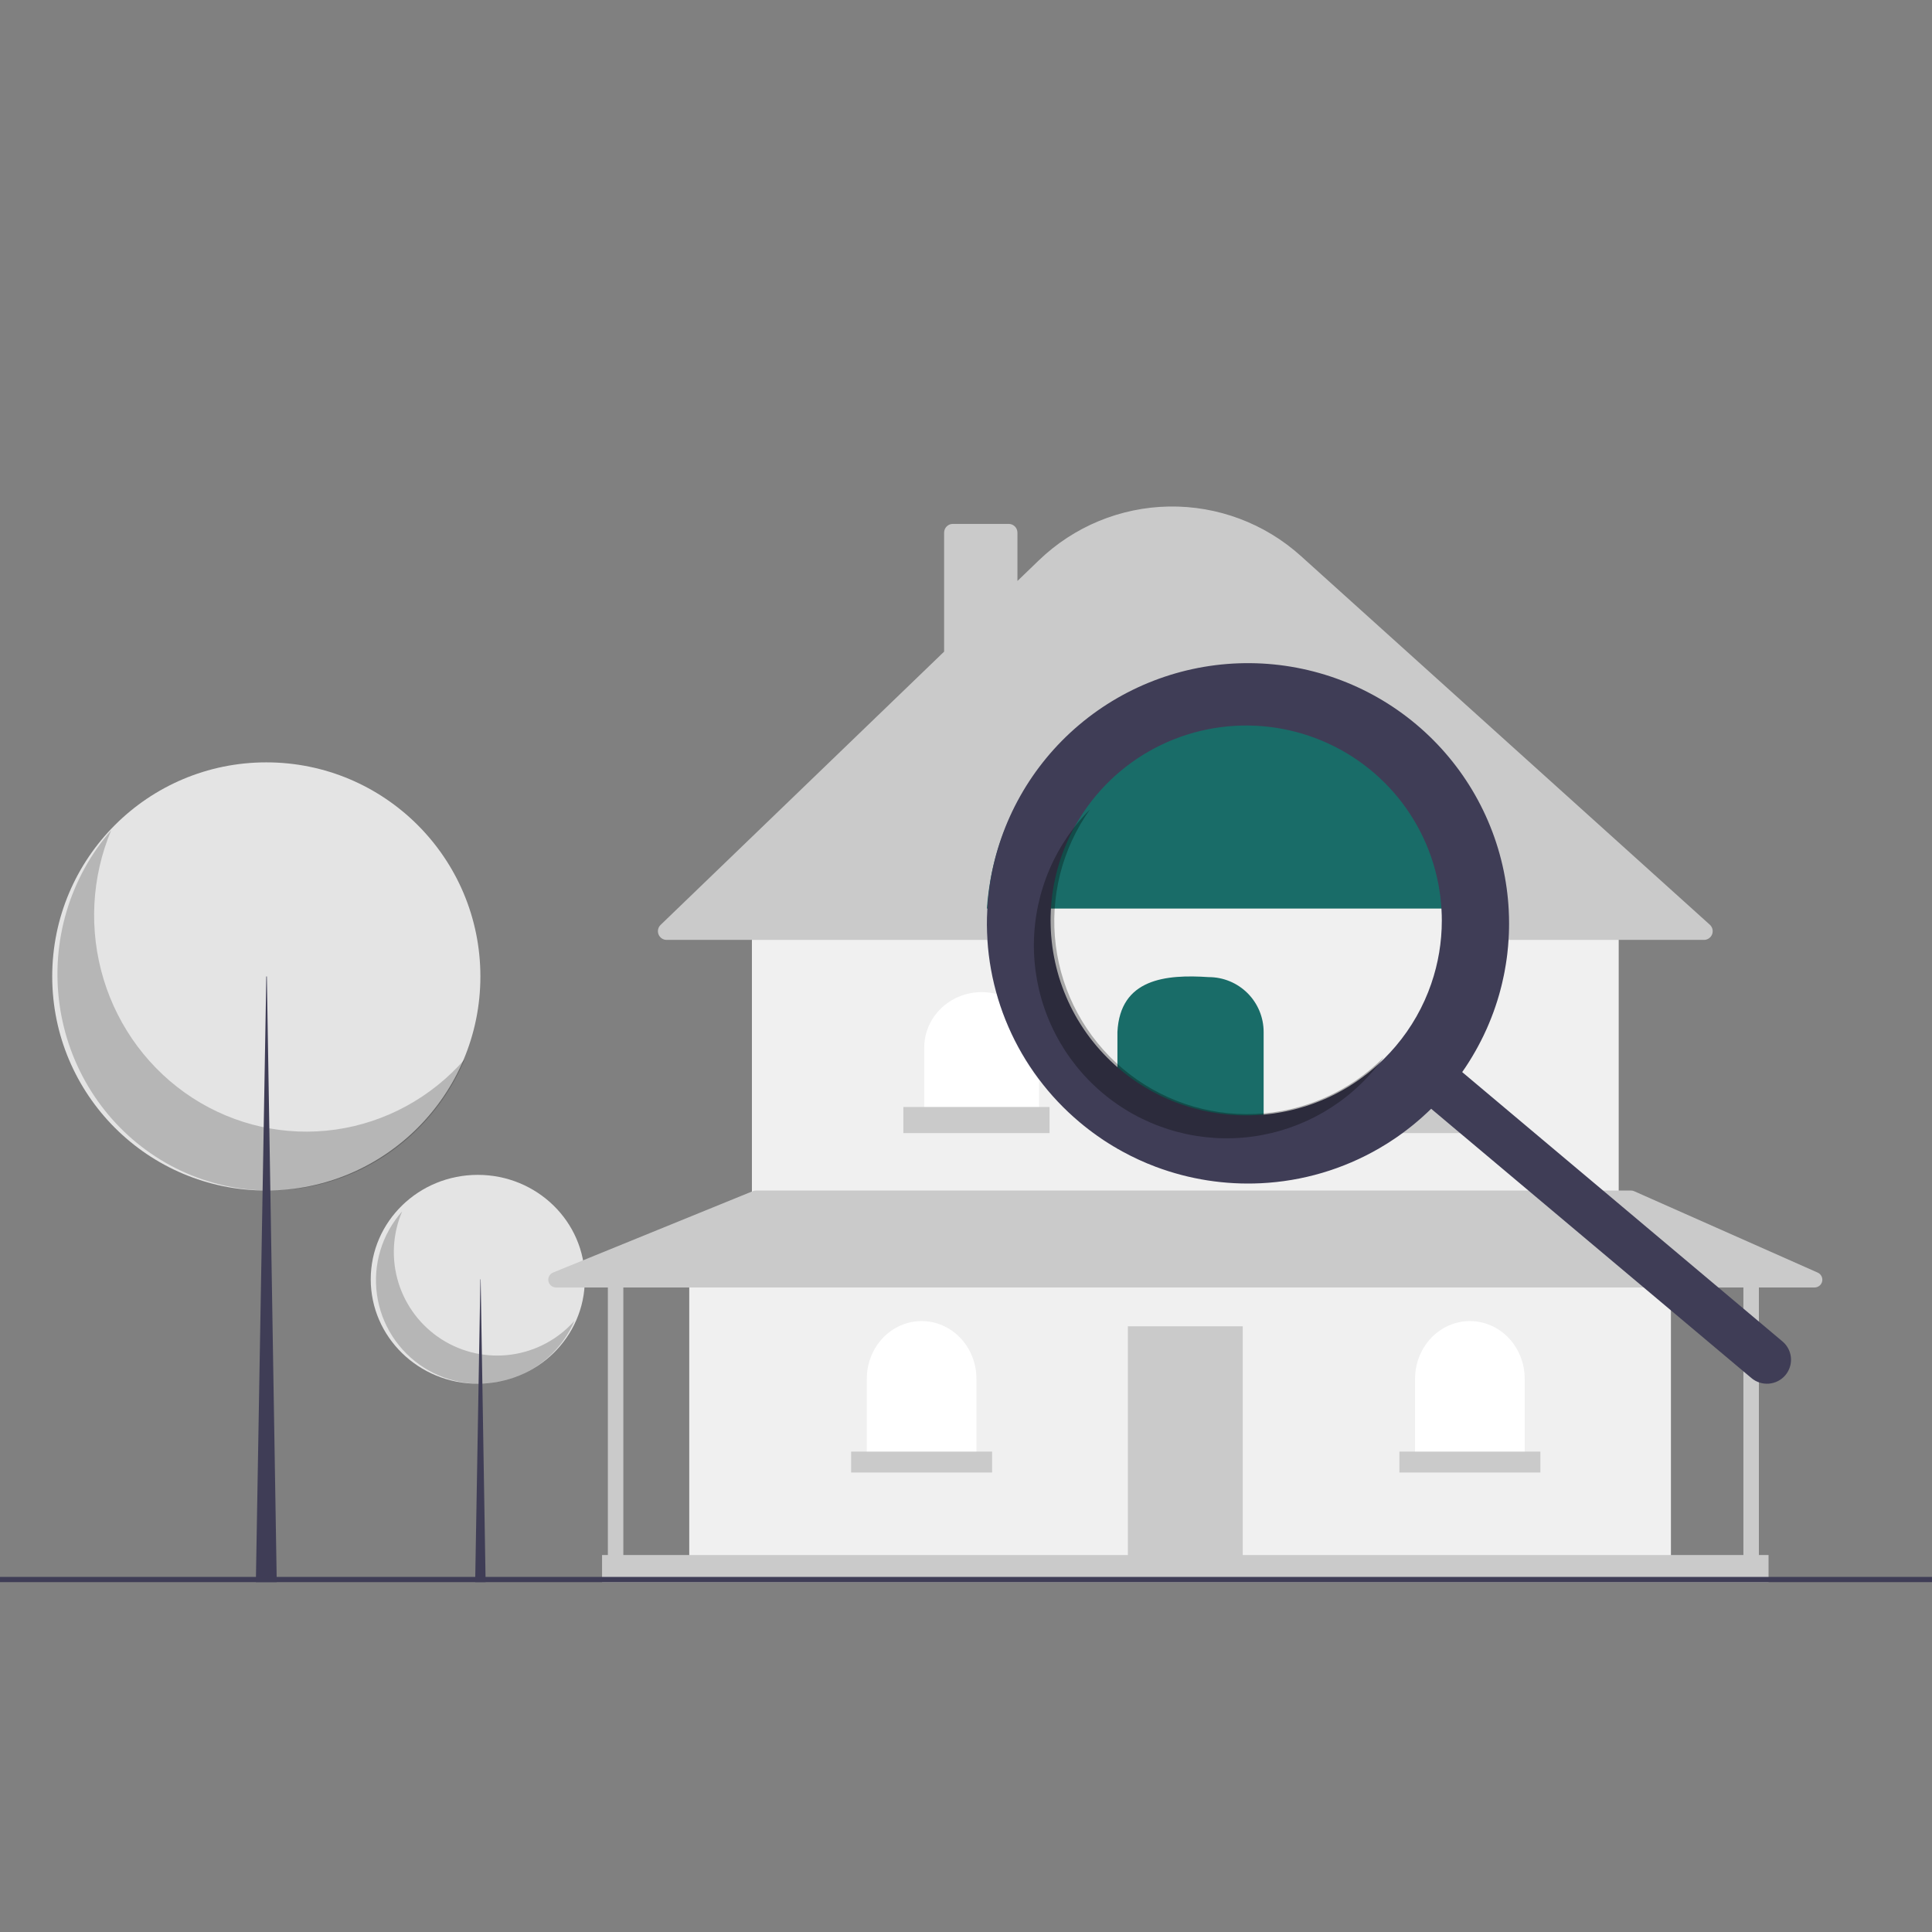 <svg width="370" height="370" viewBox="0 0 370 370" fill="none" xmlns="http://www.w3.org/2000/svg">
<rect x="0" y="0" width="370" height="370" fill="#808080" stroke="none"/>
<g clip-path="url(#clip0_28_331)">
<path d="M91.5 265C102.822 265 112 256.046 112 245C112 233.954 102.822 225 91.5 225C80.178 225 71 233.954 71 245C71 256.046 80.178 265 91.5 265Z" fill="#E4E4E4"/>
<path opacity="0.2" d="M77.016 232C75.169 236.324 74.919 241.163 76.309 245.655C77.699 250.146 80.64 253.996 84.605 256.518C88.57 259.039 93.301 260.066 97.953 259.417C102.605 258.767 106.875 256.483 110 252.972C108.872 255.613 107.184 257.978 105.052 259.901C102.921 261.825 100.397 263.262 97.656 264.112C94.915 264.962 92.022 265.206 89.177 264.826C86.333 264.446 83.605 263.451 81.183 261.911C78.76 260.371 76.701 258.322 75.148 255.906C73.596 253.49 72.586 250.765 72.19 247.92C71.793 245.075 72.02 242.177 72.853 239.428C73.686 236.68 75.107 234.145 77.016 232Z" fill="black"/>
<path d="M92 245H92.052L93 303H91L92 245Z" fill="#3F3D56"/>
<path d="M51 228C73.644 228 92 209.644 92 187C92 164.356 73.644 146 51 146C28.356 146 10 164.356 10 187C10 209.644 28.356 228 51 228Z" fill="#E4E4E4"/>
<path opacity="0.2" d="M21.296 159C17.506 168.04 16.992 178.16 19.845 187.551C22.699 196.942 28.734 204.993 36.873 210.264C45.012 215.535 54.723 217.684 64.273 216.326C73.822 214.967 82.586 210.191 89 202.85C86.685 208.373 83.22 213.317 78.845 217.339C74.47 221.361 69.289 224.365 63.663 226.143C58.036 227.921 52.098 228.43 46.259 227.636C40.42 226.841 34.821 224.761 29.848 221.541C24.876 218.321 20.65 214.036 17.462 208.985C14.275 203.934 12.203 198.236 11.389 192.287C10.576 186.338 11.04 180.28 12.751 174.532C14.461 168.784 17.377 163.485 21.296 159Z" fill="black"/>
<path d="M51 187H51.105L53 303H49L51 187Z" fill="#3F3D56"/>
<path d="M320 243H132V298H320V243Z" fill="#F0F0F0"/>
<path d="M238 254H216V298H238V254Z" fill="#CACACA"/>
<path d="M310 177H144V229H310V177Z" fill="#F0F0F0"/>
<path d="M326.337 180H127.663C127.331 180 127.007 179.901 126.732 179.714C126.457 179.528 126.244 179.264 126.12 178.955C125.996 178.647 125.967 178.308 126.037 177.983C126.106 177.658 126.271 177.361 126.511 177.131L180.808 124.797V102.002C180.809 101.56 180.984 101.136 181.296 100.824C181.608 100.511 182.03 100.335 182.471 100.335H193.188C193.629 100.335 194.051 100.511 194.363 100.824C194.675 101.136 194.85 101.56 194.851 102.002V111.263L198.952 107.311C205.663 100.842 214.567 97.16 223.875 97.005C233.182 96.85 242.204 100.233 249.126 106.474L327.449 177.093C327.699 177.318 327.875 177.614 327.954 177.942C328.033 178.27 328.01 178.615 327.89 178.929C327.769 179.244 327.556 179.515 327.279 179.706C327.002 179.898 326.674 180 326.337 180Z" fill="#CACACA"/>
<path d="M188 190C189.445 190 190.875 190.275 192.21 190.809C193.544 191.344 194.757 192.127 195.778 193.115C196.8 194.102 197.61 195.275 198.163 196.565C198.715 197.855 199 199.238 199 200.634V215H177V200.634C177 199.238 177.285 197.855 177.837 196.565C178.39 195.275 179.2 194.102 180.222 193.115C181.243 192.127 182.456 191.344 183.79 190.809C185.125 190.275 186.555 190 188 190Z" fill="white"/>
<path d="M227 190C229.917 190 232.715 191.12 234.778 193.115C236.841 195.109 238 197.814 238 200.634V215H216V200.634C216 197.814 217.159 195.109 219.222 193.115C221.285 191.12 224.083 190 227 190Z" fill="white"/>
<path d="M265.5 190C268.285 190 270.955 191.12 272.925 193.115C274.894 195.109 276 197.814 276 200.634V215H255V200.634C255 197.814 256.106 195.109 258.075 193.115C260.045 191.12 262.715 190 265.5 190Z" fill="white"/>
<path d="M281.5 253C284.285 253 286.956 254.165 288.925 256.239C290.894 258.313 292 261.126 292 264.06V279H271V264.06C271 261.126 272.106 258.313 274.075 256.239C276.045 254.165 278.715 253 281.5 253Z" fill="white"/>
<path d="M176.5 253C179.285 253 181.955 254.165 183.925 256.239C185.894 258.313 187 261.126 187 264.06V279H166V264.06C166 262.607 166.272 261.169 166.799 259.827C167.327 258.485 168.1 257.266 169.075 256.239C170.05 255.212 171.208 254.398 172.482 253.842C173.756 253.286 175.121 253 176.5 253Z" fill="white"/>
<path d="M348.118 243.721L312.952 228.127C312.763 228.043 312.559 228 312.353 228H144.76C144.568 228 144.379 228.037 144.201 228.109L105.924 243.703C105.605 243.833 105.342 244.07 105.178 244.373C105.015 244.676 104.962 245.026 105.028 245.364C105.093 245.702 105.275 246.007 105.54 246.226C105.805 246.445 106.138 246.564 106.482 246.564H116.413V297.802H115.302V303H338.699V297.802H336.846V246.564H347.518C347.858 246.564 348.187 246.447 348.451 246.233C348.715 246.018 348.898 245.719 348.968 245.386C349.038 245.053 348.992 244.706 348.837 244.403C348.683 244.099 348.428 243.859 348.118 243.721ZM333.882 297.802H119.377V246.564H333.882V297.802Z" fill="#CACACA"/>
<path d="M201 212H173V217H201V212Z" fill="#CACACA"/>
<path d="M240 212H214V217H240V212Z" fill="#CACACA"/>
<path d="M280 212H253V217H280V212Z" fill="#CACACA"/>
<path d="M295 278H268V282H295V278Z" fill="#CACACA"/>
<path d="M190 278H163V282H190V278Z" fill="#CACACA"/>
<path d="M391.546 303H-20.546C-20.666 303 -20.782 302.947 -20.867 302.854C-20.952 302.76 -21 302.633 -21 302.5C-21 302.367 -20.952 302.24 -20.867 302.146C-20.782 302.053 -20.666 302 -20.546 302H391.546C391.666 302 391.782 302.053 391.867 302.146C391.952 302.24 392 302.367 392 302.5C392 302.633 391.952 302.76 391.867 302.854C391.782 302.947 391.666 303 391.546 303Z" fill="#3F3D56"/>
<path d="M287 175.851C287 176.143 286.995 176.44 286.991 176.732C286.986 177.083 286.977 177.43 286.964 177.782C286.95 178.088 286.936 178.389 286.918 178.69C286.864 179.699 286.778 180.703 286.66 181.712C286.633 181.967 286.601 182.218 286.565 182.474C286.537 182.67 286.51 182.871 286.479 183.072C286.447 183.295 286.415 183.519 286.379 183.743C286.306 184.217 286.225 184.692 286.134 185.167C286.089 185.404 286.043 185.641 285.993 185.879C285.898 186.349 285.794 186.824 285.685 187.294C285.676 187.33 285.667 187.371 285.658 187.408C285.603 187.641 285.549 187.869 285.49 188.102C285.472 188.17 285.458 188.234 285.435 188.302C285.395 188.476 285.349 188.649 285.304 188.823C285.241 189.065 285.177 189.302 285.109 189.544C285 189.918 284.891 190.288 284.778 190.662C284.764 190.701 284.752 190.741 284.742 190.781C284.524 191.488 284.293 192.187 284.039 192.88C283.907 193.246 283.767 193.615 283.626 193.98C283.486 194.345 283.34 194.711 283.191 195.071C283.046 195.423 282.896 195.774 282.746 196.121C282.71 196.203 282.674 196.285 282.633 196.367C282.474 196.728 282.311 197.079 282.143 197.431C282.139 197.436 282.139 197.445 282.134 197.449C282.003 197.732 281.862 198.015 281.721 198.294C281.721 198.302 281.718 198.31 281.712 198.316C281.576 198.59 281.436 198.864 281.291 199.133L281.059 199.576L281.032 199.626C280.742 200.169 280.443 200.708 280.125 201.242C280.057 201.361 279.989 201.479 279.921 201.594C279.853 201.712 279.78 201.831 279.708 201.945C279.663 202.027 279.613 202.109 279.558 202.191C279.463 202.347 279.368 202.506 279.268 202.662C279.25 202.694 279.227 202.725 279.209 202.757C279.037 203.027 278.864 203.291 278.692 203.561C278.479 203.885 278.261 204.204 278.039 204.524L273.114 212.456L272.901 212.278L272.842 212.224H272.837L272.642 212.059L272.107 211.603C271.944 211.763 271.785 211.922 271.622 212.078C271.559 212.141 271.491 212.201 271.427 212.265C271.377 212.31 271.332 212.356 271.282 212.402C262.768 220.77 251.442 225.616 239.546 225.98H239.533C230.528 226.229 221.614 224.112 213.67 219.837C213.493 219.746 213.321 219.654 213.148 219.549C212.115 218.983 211.103 218.385 210.11 217.746C210.106 217.742 210.101 217.742 210.096 217.737C208.945 216.916 207.82 216.039 206.722 215.108C200.835 210.113 196.177 203.814 193.114 196.703C190.051 189.593 188.666 181.865 189.068 174.126C189.082 173.82 189.1 173.519 189.122 173.213C189.195 172.108 189.307 171.008 189.458 169.913C189.499 169.607 189.544 169.301 189.589 169H286.537C286.728 170.397 286.859 171.801 286.932 173.213C286.977 174.094 287 174.97 287 175.851Z" fill="#F0F0F0"/>
<path d="M286.605 169.807C284.856 158.178 278.992 147.563 270.079 139.891C261.167 132.219 249.797 128 238.036 128C226.276 128 214.906 132.219 205.993 139.891C197.081 147.563 191.217 158.178 189.468 169.807C189.423 170.106 189.377 170.411 189.336 170.715C189.186 171.806 189.074 172.901 189 174H287C286.927 172.596 286.795 171.198 286.605 169.807Z" fill="#196C68"/>
<path d="M242 220H214V197.628C214.517 187.405 223.265 186.579 231.486 187.128C232.867 187.128 234.234 187.399 235.51 187.927C236.785 188.454 237.944 189.228 238.921 190.203C239.897 191.178 240.671 192.336 241.2 193.61C241.728 194.884 242 196.249 242 197.628V220Z" fill="#196C68"/>
<path d="M213.195 203.651V203.656C213.195 203.66 213.199 203.66 213.204 203.66L213.195 203.651ZM201.877 169.171C201.858 169.284 201.836 169.397 201.817 169.51C201.836 169.397 201.858 169.284 201.881 169.171H201.877ZM201.313 173.35C201.299 173.522 201.286 173.694 201.277 173.866C201.286 173.694 201.299 173.522 201.318 173.35C201.317 173.318 201.318 173.286 201.322 173.255C201.318 173.286 201.318 173.318 201.313 173.35ZM213.195 203.656C213.195 203.66 213.199 203.66 213.204 203.66L213.195 203.651V203.656ZM201.877 169.171C201.858 169.284 201.836 169.397 201.817 169.51C201.836 169.397 201.858 169.284 201.881 169.171H201.877ZM201.277 173.866C201.286 173.694 201.299 173.522 201.318 173.35C201.317 173.318 201.318 173.286 201.322 173.255C201.318 173.286 201.318 173.318 201.313 173.35C201.299 173.522 201.286 173.694 201.277 173.866ZM341.647 257.163C341.559 257.07 341.465 256.982 341.365 256.9L341.361 256.896L318.861 237.973L318.279 237.484L316.067 235.623L315.512 235.157L312.359 232.503L311.496 231.779L309.71 230.276L308.797 229.506L300.182 222.266L295.243 218.114L294.58 217.557L280.027 205.317C280.249 205.001 280.467 204.684 280.681 204.362C280.854 204.095 281.026 203.832 281.199 203.565C281.217 203.533 281.24 203.502 281.258 203.47C281.358 203.316 281.453 203.158 281.549 203.004C281.603 202.922 281.653 202.841 281.699 202.759C281.771 202.646 281.844 202.528 281.912 202.411C281.98 202.297 282.049 202.18 282.117 202.062C282.435 201.532 282.735 200.998 283.025 200.459L283.053 200.409L283.284 199.97C283.43 199.703 283.571 199.431 283.707 199.159C283.713 199.153 283.716 199.145 283.716 199.137C283.857 198.861 283.998 198.58 284.13 198.299C284.134 198.295 284.134 198.286 284.139 198.281C284.307 197.932 284.47 197.584 284.629 197.226C284.67 197.144 284.707 197.063 284.743 196.981C284.893 196.637 285.043 196.289 285.188 195.94C285.338 195.582 285.483 195.22 285.624 194.858C285.765 194.496 285.906 194.129 286.038 193.767C286.288 193.074 286.522 192.38 286.742 191.684C286.752 191.644 286.764 191.605 286.778 191.566C286.892 191.195 287.001 190.828 287.11 190.457C287.178 190.217 287.242 189.981 287.305 189.741C287.351 189.569 287.396 189.397 287.437 189.225C287.46 189.157 287.474 189.094 287.492 189.026C287.551 188.795 287.605 188.569 287.66 188.338C287.669 188.301 287.678 188.261 287.687 188.224C287.796 187.758 287.901 187.287 287.996 186.821C288.046 186.585 288.092 186.35 288.137 186.114C288.223 185.643 288.31 185.173 288.382 184.702C288.419 184.48 288.45 184.258 288.482 184.036C288.514 183.837 288.541 183.638 288.569 183.443C288.605 183.189 288.637 182.94 288.664 182.687C288.782 181.686 288.868 180.69 288.923 179.689C288.941 179.39 288.955 179.091 288.968 178.788C288.982 178.439 288.991 178.095 288.996 177.747C289 177.457 289.005 177.163 289.005 176.873C289.005 175.999 288.982 175.129 288.937 174.255C288.864 172.856 288.732 171.463 288.541 170.076C286.913 158.219 281.058 147.343 272.046 139.434C263.034 131.525 251.467 127.112 239.459 127.002C227.451 126.892 215.804 131.092 206.648 138.835C197.491 146.578 191.437 157.346 189.591 169.171C189.545 169.469 189.5 169.773 189.459 170.076C189.309 171.163 189.197 172.254 189.123 173.35C189.1 173.653 189.082 173.952 189.068 174.255C188.665 181.933 190.053 189.6 193.122 196.654C196.191 203.708 200.857 209.957 206.756 214.912C207.856 215.836 208.983 216.705 210.137 217.52C210.141 217.525 210.146 217.525 210.15 217.529C210.537 217.801 210.923 218.068 211.314 218.331C211.936 218.738 212.563 219.137 213.195 219.517C213.245 219.544 213.295 219.576 213.345 219.603C213.89 219.929 214.44 220.242 214.989 220.545H214.994C217.04 221.666 219.165 222.641 221.35 223.461C227.764 225.866 234.603 226.935 241.447 226.604H241.46C249.448 226.218 257.226 223.925 264.138 219.916C265.142 219.336 266.132 218.716 267.1 218.055C267.341 217.892 267.586 217.724 267.822 217.557C268.113 217.353 268.404 217.14 268.695 216.927C268.699 216.927 268.699 216.923 268.704 216.923C268.726 216.905 268.748 216.888 268.772 216.873C268.967 216.723 269.167 216.574 269.358 216.429C269.408 216.393 269.458 216.357 269.508 216.316C269.521 216.307 269.534 216.296 269.544 216.284C269.658 216.203 269.767 216.112 269.881 216.026C269.994 215.94 270.103 215.85 270.217 215.759C270.236 215.747 270.254 215.733 270.271 215.718C270.399 215.614 270.526 215.514 270.653 215.41C270.785 215.306 270.912 215.198 271.035 215.093C271.162 214.989 271.285 214.885 271.412 214.776C271.521 214.686 271.635 214.591 271.744 214.491C271.78 214.464 271.812 214.432 271.848 214.401C271.862 214.387 271.877 214.375 271.893 214.364C272.043 214.238 272.189 214.106 272.334 213.975C272.371 213.943 272.402 213.912 272.439 213.88C272.661 213.681 272.884 213.481 273.102 213.273C273.152 213.228 273.207 213.178 273.257 213.133C273.307 213.087 273.352 213.042 273.402 212.997C273.466 212.934 273.534 212.875 273.597 212.811C273.761 212.657 273.92 212.499 274.084 212.34L274.62 212.793L274.815 212.956H274.82L274.879 213.011L275.092 213.187L278.264 215.859L278.332 215.917L278.386 215.958L278.745 216.262L279.463 216.868L280.181 217.471L280.286 217.557L283.625 220.364L284.089 220.753L287.31 223.461L303.985 237.484L304.567 237.973L327.389 257.163L333.241 262.085L335.418 263.914C335.88 264.304 336.414 264.599 336.991 264.782C337.567 264.966 338.174 265.034 338.777 264.984C339.38 264.933 339.967 264.765 340.505 264.488C341.043 264.211 341.52 263.832 341.911 263.371C342.237 262.988 342.497 262.554 342.678 262.085C343.008 261.254 343.086 260.345 342.903 259.47C342.72 258.595 342.283 257.793 341.647 257.163ZM210.032 152.2C214.591 146.817 220.584 142.828 227.32 140.696C234.056 138.563 241.261 138.374 248.101 140.148C254.94 141.923 261.137 145.59 265.974 150.726C270.812 155.861 274.092 162.256 275.438 169.171C275.497 169.474 275.551 169.773 275.601 170.076C275.787 171.158 275.924 172.254 276.006 173.35C276.028 173.653 276.051 173.952 276.065 174.255C276.105 174.935 276.124 175.618 276.124 176.298C276.126 180.418 275.441 184.509 274.097 188.405V188.41C272.595 192.778 270.288 196.829 267.295 200.355C267.232 200.427 267.168 200.504 267.1 200.577C266.5 201.283 265.869 201.962 265.219 202.61C265.214 202.614 265.21 202.623 265.205 202.628C264.983 202.85 264.755 203.076 264.528 203.284C264.065 203.733 263.592 204.158 263.111 204.566C262.388 205.195 261.648 205.785 260.889 206.336C260.634 206.522 260.38 206.703 260.121 206.884C259.867 207.065 259.608 207.237 259.349 207.409C258.831 207.754 258.304 208.084 257.772 208.397C257.508 208.555 257.236 208.709 256.968 208.858C256.7 209.012 256.427 209.157 256.154 209.298C255.882 209.443 255.609 209.583 255.332 209.719C254.782 209.995 254.228 210.253 253.665 210.493C253.383 210.62 253.101 210.737 252.819 210.846C252.642 210.919 252.47 210.991 252.292 211.054C252.223 211.086 252.152 211.114 252.079 211.136C251.983 211.177 251.888 211.213 251.793 211.245C251.762 211.259 251.73 211.271 251.697 211.281C251.502 211.358 251.311 211.426 251.111 211.494C250.825 211.598 250.538 211.693 250.248 211.784C249.957 211.879 249.671 211.969 249.38 212.051C249.089 212.141 248.794 212.223 248.503 212.3C248.208 212.381 247.917 212.458 247.622 212.526C247.308 212.608 246.995 212.68 246.676 212.748C246.399 212.811 246.127 212.866 245.85 212.916C245.591 212.97 245.327 213.015 245.068 213.06C244.705 213.124 244.341 213.183 243.973 213.232C243.773 213.264 243.578 213.291 243.378 213.309C243.292 213.323 243.21 213.332 243.128 213.341C242.873 213.377 242.619 213.405 242.369 213.427C242.301 213.432 242.237 213.441 242.174 213.445C241.897 213.472 241.615 213.495 241.338 213.518C240.743 213.558 240.152 213.586 239.557 213.599C239.257 213.604 238.952 213.608 238.652 213.608C238.353 213.608 238.053 213.604 237.753 213.595C237.753 213.595 237.753 213.599 237.748 213.595C237.744 213.599 237.744 213.599 237.739 213.595C237.739 213.595 237.738 213.596 237.737 213.596C237.736 213.596 237.735 213.597 237.735 213.597C237.734 213.597 237.733 213.596 237.732 213.596C237.731 213.596 237.731 213.595 237.73 213.595C237.715 213.599 237.699 213.599 237.685 213.595C237.471 213.595 237.258 213.586 237.049 213.572C236.894 213.568 236.735 213.563 236.576 213.549C236.363 213.54 236.149 213.527 235.935 213.509C235.867 213.509 235.799 213.5 235.731 213.495C235.699 213.494 235.667 213.491 235.636 213.486C235.417 213.468 235.195 213.45 234.977 213.427C234.868 213.418 234.754 213.409 234.645 213.395C234.313 213.359 233.982 213.318 233.654 213.273C233.282 213.228 232.909 213.174 232.541 213.106C232.369 213.083 232.201 213.051 232.032 213.02C231.81 212.983 231.587 212.943 231.365 212.897C231.133 212.852 230.901 212.807 230.669 212.752C230.483 212.712 230.292 212.671 230.106 212.626C230.015 212.608 229.924 212.585 229.838 212.562C229.361 212.449 228.888 212.327 228.42 212.191C228.125 212.11 227.83 212.024 227.539 211.933C227.139 211.811 226.744 211.679 226.348 211.539C226.194 211.489 226.044 211.435 225.889 211.376C225.735 211.326 225.585 211.267 225.431 211.208C225.29 211.159 225.149 211.104 225.012 211.05C224.785 210.964 224.563 210.873 224.34 210.783C223.881 210.597 223.431 210.402 222.981 210.194C222.727 210.072 222.473 209.954 222.223 209.832C221.237 209.357 220.266 208.828 219.31 208.247C219.074 208.107 218.838 207.957 218.601 207.808C218.306 207.627 218.02 207.437 217.734 207.247C217.575 207.138 217.42 207.034 217.266 206.925C216.979 206.726 216.698 206.522 216.421 206.318C216.275 206.214 216.13 206.105 215.989 205.997C215.484 205.616 214.989 205.218 214.503 204.81C214.271 204.616 214.04 204.416 213.813 204.213C213.717 204.131 213.622 204.045 213.526 203.959C213.417 203.86 213.308 203.764 213.204 203.66L213.195 203.651C213.036 203.511 212.876 203.361 212.722 203.212C212.481 202.986 212.245 202.755 212.018 202.519C211.782 202.288 211.554 202.048 211.332 201.813C211.105 201.577 210.886 201.337 210.673 201.093C210.455 200.853 210.241 200.608 210.032 200.359C209.828 200.124 209.628 199.879 209.437 199.639C208.974 199.069 208.531 198.488 208.11 197.896C207.915 197.624 207.729 197.353 207.547 197.077C207.352 196.796 207.165 196.511 206.988 196.225C206.802 195.94 206.624 195.65 206.452 195.356C206.447 195.346 206.441 195.337 206.434 195.329C206.093 194.754 205.766 194.174 205.461 193.586C205.148 192.988 204.852 192.384 204.575 191.774C204.435 191.471 204.298 191.163 204.171 190.855C203.907 190.235 203.662 189.615 203.435 188.985C203.321 188.682 203.217 188.378 203.112 188.07C203.109 188.05 203.103 188.03 203.094 188.012C202.885 187.387 202.694 186.757 202.526 186.123C202.522 186.114 202.522 186.105 202.517 186.096C202.431 185.784 202.349 185.471 202.276 185.154C202.204 184.878 202.14 184.602 202.081 184.321C202.013 184.009 201.945 183.696 201.886 183.379C201.854 183.216 201.822 183.053 201.795 182.89C201.767 182.755 201.745 182.614 201.722 182.478C201.699 182.343 201.677 182.202 201.654 182.062C201.608 181.786 201.567 181.509 201.531 181.233C201.486 180.907 201.449 180.581 201.413 180.251C201.372 179.857 201.336 179.463 201.304 179.064C201.281 178.797 201.268 178.525 201.254 178.254C201.24 178.005 201.227 177.756 201.222 177.507C201.218 177.493 201.218 177.479 201.222 177.466C201.222 177.465 201.221 177.465 201.221 177.464C201.22 177.463 201.22 177.462 201.22 177.461C201.22 177.461 201.22 177.46 201.221 177.459C201.221 177.458 201.222 177.457 201.222 177.457C201.218 177.452 201.218 177.452 201.222 177.448C201.222 177.447 201.221 177.447 201.221 177.446C201.22 177.445 201.22 177.444 201.22 177.443C201.22 177.442 201.22 177.442 201.221 177.441C201.221 177.44 201.222 177.439 201.222 177.439C201.218 177.339 201.213 177.24 201.213 177.14C201.204 176.846 201.199 176.551 201.199 176.257C201.199 175.99 201.204 175.727 201.209 175.46C201.218 175.089 201.231 174.717 201.249 174.346C201.249 174.265 201.258 174.188 201.263 174.106C201.268 174.025 201.272 173.948 201.277 173.866C201.286 173.694 201.299 173.522 201.318 173.35C201.317 173.318 201.318 173.286 201.322 173.255C201.336 173.06 201.354 172.865 201.372 172.671C201.408 172.281 201.454 171.887 201.504 171.498C201.531 171.303 201.554 171.109 201.586 170.914C201.604 170.778 201.626 170.638 201.649 170.497C201.667 170.357 201.69 170.217 201.717 170.076C201.749 169.891 201.781 169.7 201.817 169.51C201.836 169.397 201.858 169.284 201.881 169.171C201.967 168.718 202.063 168.265 202.167 167.812C202.272 167.355 202.39 166.902 202.517 166.449C202.64 165.992 202.776 165.535 202.921 165.077C202.99 164.846 203.062 164.62 203.144 164.394C203.294 163.936 203.453 163.483 203.63 163.035C203.712 162.813 203.798 162.587 203.894 162.365C204.076 161.917 204.266 161.469 204.462 161.029C204.562 160.807 204.662 160.586 204.771 160.364C204.975 159.925 205.189 159.485 205.42 159.055C205.643 158.616 205.884 158.186 206.129 157.76C206.375 157.334 206.629 156.909 206.897 156.488C207.02 156.279 207.156 156.067 207.297 155.863C207.57 155.446 207.856 155.03 208.147 154.622C208.733 153.798 209.364 152.988 210.032 152.2ZM201.313 173.35C201.299 173.522 201.286 173.694 201.277 173.866C201.286 173.694 201.299 173.522 201.318 173.35C201.317 173.318 201.318 173.286 201.322 173.255C201.318 173.286 201.318 173.318 201.313 173.35ZM201.877 169.171C201.858 169.284 201.836 169.397 201.817 169.51C201.836 169.397 201.858 169.284 201.881 169.171H201.877ZM213.195 203.651V203.656C213.195 203.66 213.199 203.66 213.204 203.66L213.195 203.651Z" fill="#3F3D56"/>
<path opacity="0.3" d="M215.017 204.662C207.933 198.681 203.357 190.254 202.196 181.054C201.036 171.854 203.375 162.554 208.751 155C208.045 155.711 207.363 156.456 206.704 157.235C203.577 160.943 201.21 165.23 199.74 169.853C198.269 174.476 197.722 179.343 198.132 184.177C198.541 189.011 199.898 193.717 202.125 198.026C204.352 202.335 207.406 206.163 211.112 209.292C218.596 215.61 228.282 218.695 238.04 217.868C247.798 217.041 256.827 212.37 263.142 204.882C263.8 204.102 264.419 203.304 265 202.486C258.462 209.059 249.692 212.931 240.433 213.334C231.173 213.737 222.101 210.641 215.017 204.662Z" fill="black"/>
</g>
<defs>
<clipPath id="clip0_28_331">
<rect width="370" height="370" fill="white"/>
</clipPath>
</defs>
</svg>
